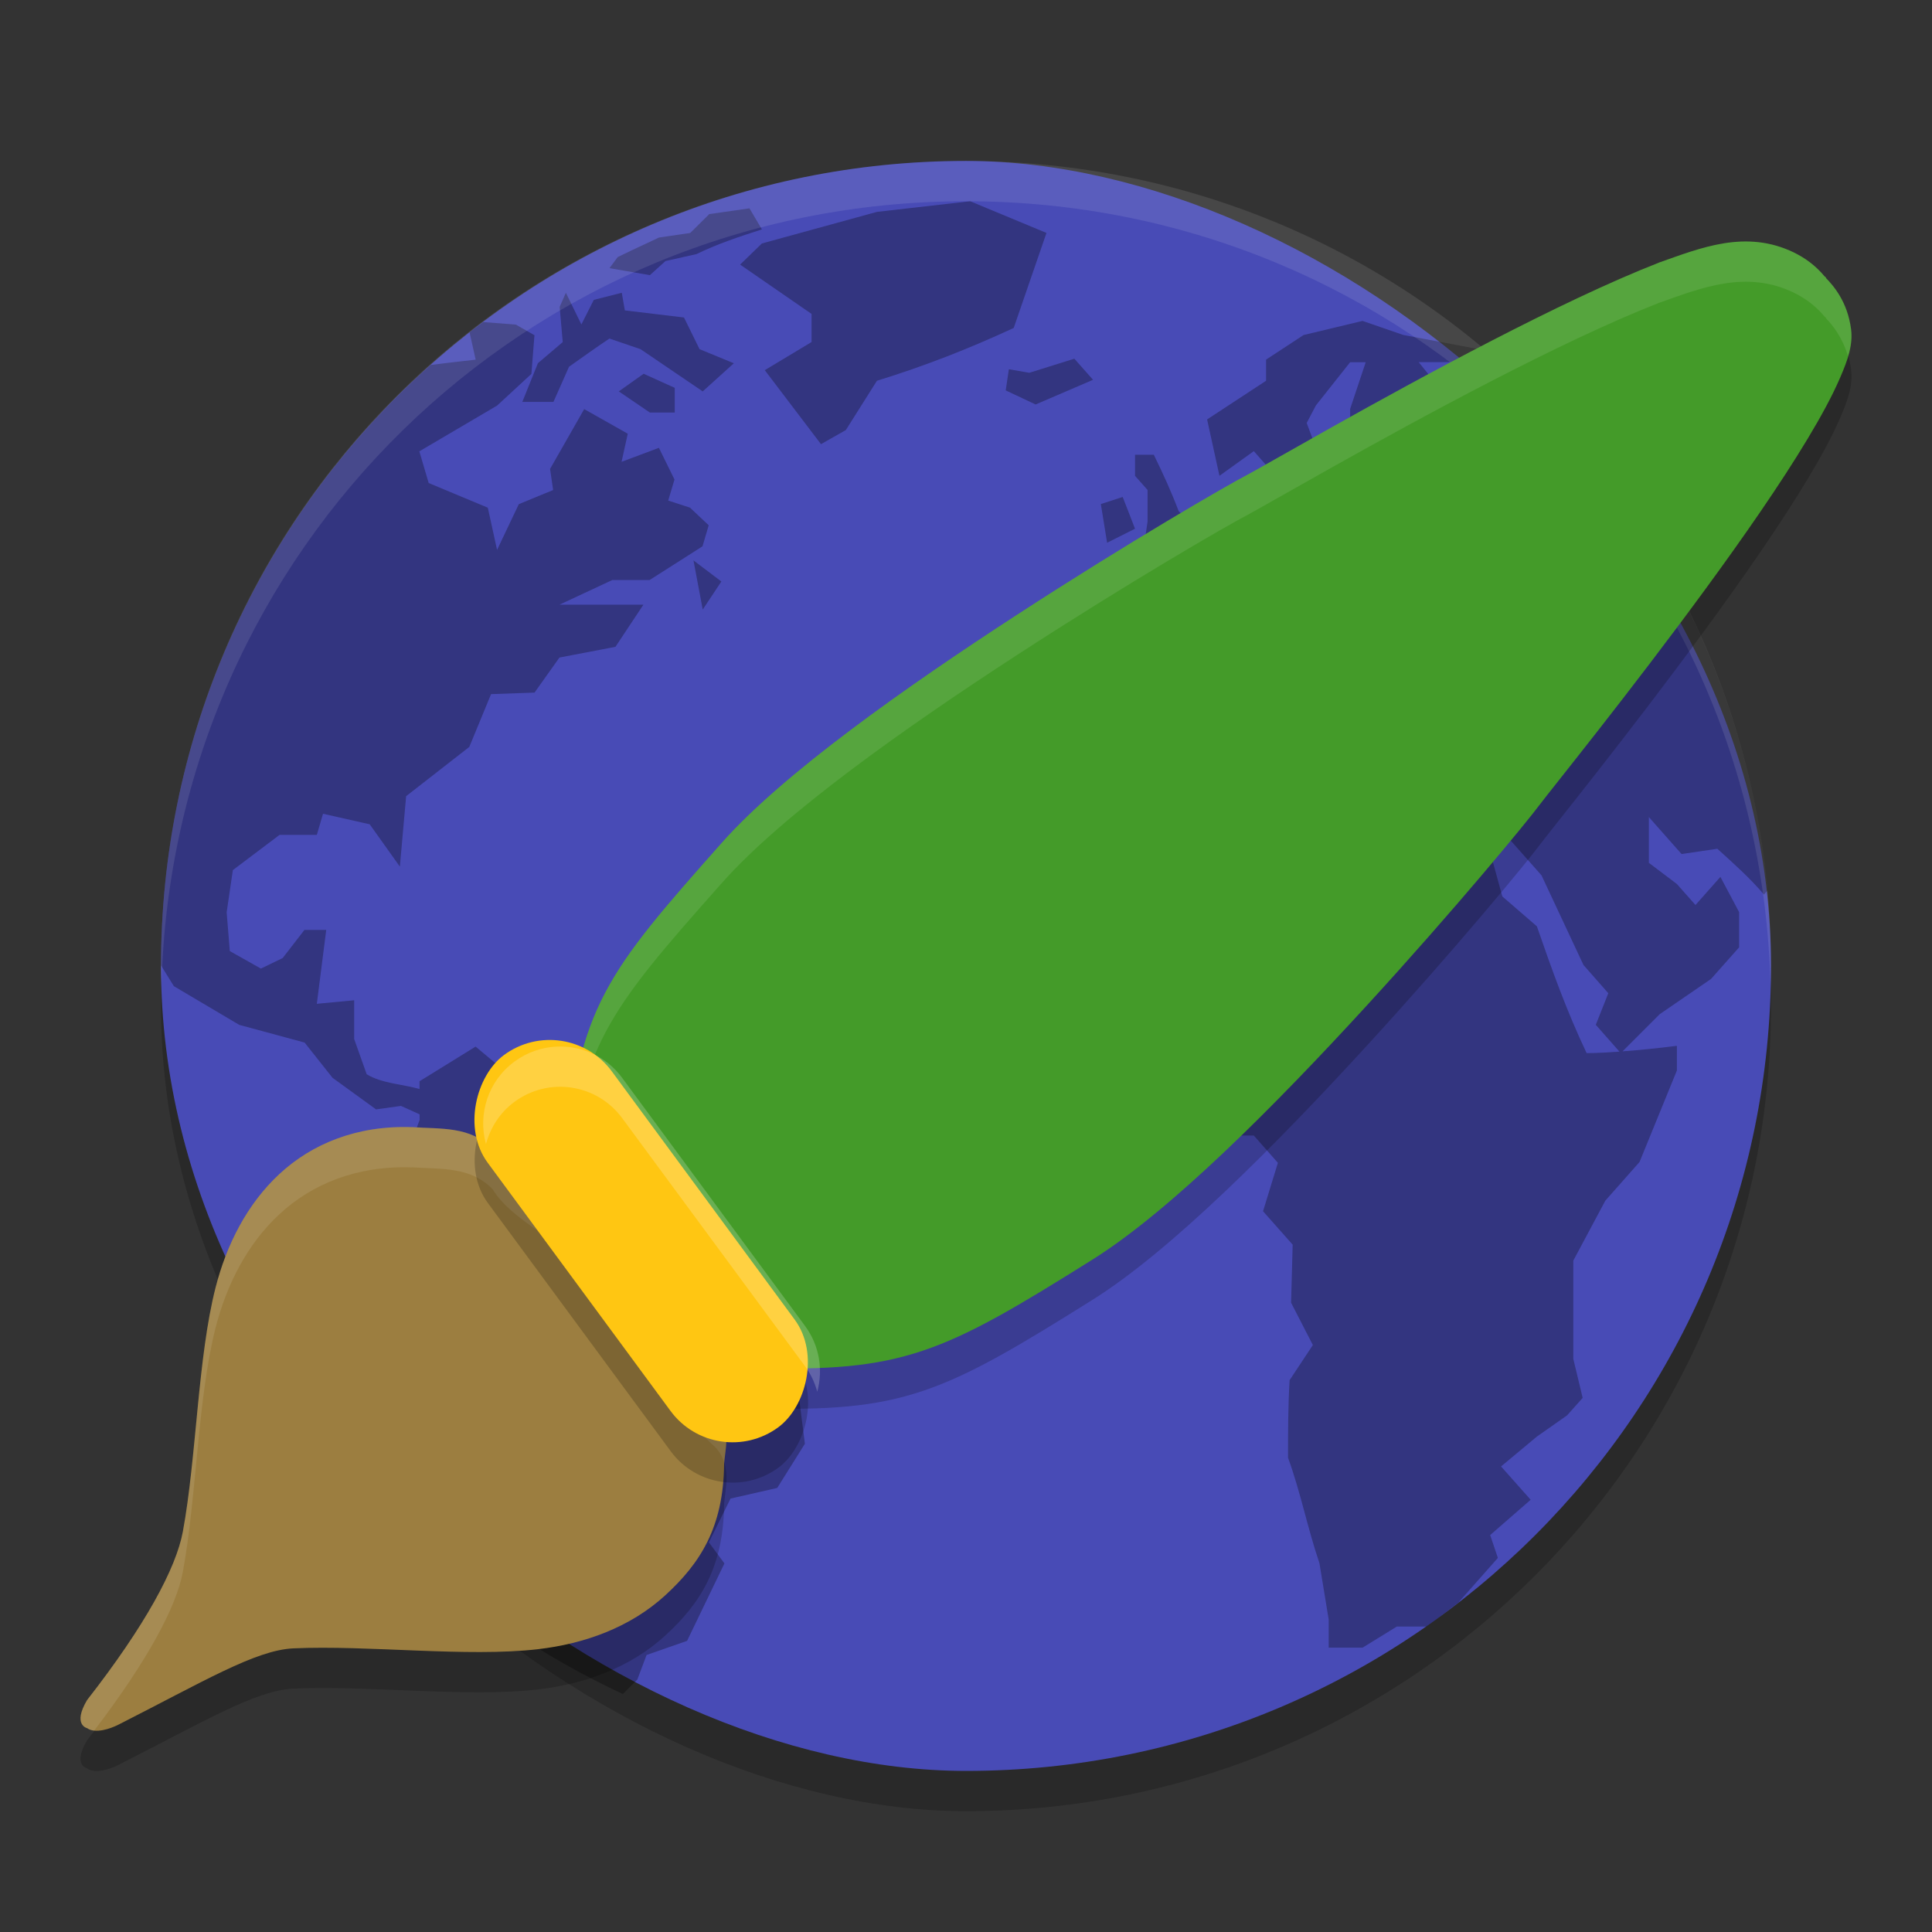 <svg xmlns="http://www.w3.org/2000/svg" width="48" height="48" version="1.1">
 <rect width="100%" height="100%" fill="#333333" stroke="none"/>
 <g transform="translate(0,-1004.362)">
  <rect style="opacity:0.2" width="40" height="40" x="-1049.36" y="-44" rx="20" ry="20" transform="matrix(0,-1,-1,0,0,0)"/>
  <rect style="fill:#484bb6" width="40" height="40" x="-1048.36" y="-44" rx="20" ry="20" transform="matrix(0,-1,-1,0,0,0)"/>
  <path style="opacity:0.3" d="m 24.104,1009.362 -2.316,0.264 -2.859,0.785 -0.541,0.525 1.775,1.225 0,0.699 -1.162,0.699 1.396,1.838 0.617,-0.35 0.773,-1.225 c 1.194,-0.369 2.264,-0.788 3.398,-1.312 l 0.814,-2.361 z m -5.484,0.176 -0.998,0.143 -0.473,0.469 -0.775,0.113 -0.691,0.324 -0.336,0.162 -0.205,0.275 1.004,0.174 0.387,-0.35 0.773,-0.174 c 0.529,-0.257 1.061,-0.432 1.623,-0.613 z m -4.561,2.098 -0.154,0.35 0.076,0.875 -0.617,0.525 -0.387,0.961 0.773,0 0.387,-0.873 c 0.333,-0.236 0.664,-0.474 1.004,-0.701 l 0.773,0.264 c 0.515,0.35 1.03,0.7 1.545,1.049 l 0.773,-0.699 -0.852,-0.35 -0.387,-0.787 -1.469,-0.176 -0.076,-0.438 -0.695,0.176 -0.309,0.611 z m 19.793,0.699 -1.465,0.351 -0.932,0.611 0,0.525 -1.465,0.961 0.307,1.4 0.854,-0.613 0.539,0.613 0.617,0.35 0.387,-1.049 -0.23,-0.613 0.23,-0.438 0.85,-1.072 0.387,0 -0.387,1.16 0,0.787 c 0.355,-0.097 0.721,-0.129 1.084,-0.174 l -1.006,0.699 -0.076,0.438 -1.158,0.961 -1.162,-0.262 0,-0.699 -0.541,0.35 0.234,0.811 -0.852,0 -0.463,0.587 -0.582,0.654 -1.041,0.221 0.617,0.609 0.156,0.611 -0.773,0 -0.98,0.525 0,1.576 0.439,0 0.424,0.48 0.967,-0.48 0.385,-0.963 0.697,-0.438 0.154,-0.35 1.158,-0.26 0.619,0.697 0.695,0.35 -0.387,0.787 0.619,-0.176 0.309,-0.783 -0.773,-0.875 0.311,0 0.773,0.609 0.154,0.875 0.693,0.787 0.154,-1.139 0.389,-0.174 c 0.382,0.397 0.682,0.866 1.004,1.312 l 1.158,0.088 0.697,0.435 -0.311,0.438 -0.695,0.613 -1.004,0 -1.314,-0.438 -0.695,0.086 -0.5,0.57 -1.432,-1.443 -1.006,-0.262 -1.469,0.174 -1.314,0.35 c -0.737,0.836 -1.365,1.667 -2.062,2.535 l -0.85,2.014 0.387,0.436 -0.695,1.049 0.773,1.838 c 0.657,0.743 1.213,1.485 1.869,2.228 l 0.969,-0.83 0.424,0.482 1.041,-0.656 0.35,0.393 1.045,0 0.598,0.678 -0.369,1.203 0.736,0.83 -0.039,1.443 0.541,1.051 -0.578,0.873 c -0.038,0.643 -0.039,1.282 -0.039,1.926 0.317,0.872 0.481,1.741 0.78,2.619 l 0.23,1.4 0,0.701 0.841,0 0.852,-0.525 0.732,0 c 0.273,-0.19 0.536,-0.394 0.799,-0.598 l 0.979,-1.107 -0.191,-0.568 1.006,-0.877 -0.736,-0.828 0.891,-0.742 0.75,-0.527 0.387,-0.434 -0.232,-0.967 0,-2.445 0.795,-1.488 0.85,-0.961 0.928,-2.273 0,-0.613 c -0.457,0.058 -0.903,0.104 -1.35,0.137 l 0.924,-0.924 1.275,-0.875 0.697,-0.785 0,-0.875 c -0.155,-0.292 -0.309,-0.583 -0.465,-0.875 l -0.619,0.699 -0.463,-0.523 -0.695,-0.525 0,-1.137 0.812,0.918 0.889,-0.131 c 0.405,0.367 0.803,0.719 1.158,1.137 l 0.088,-0.1 c -0.427,-4.641 -2.435,-8.803 -5.473,-11.971 -0.168,-0.172 -0.345,-0.357 -0.482,-0.492 -0.231,-0.225 -0.473,-0.437 -0.715,-0.65 l -0.219,0.359 -0.773,0.875 -1.004,-1.248 1.004,0 0.465,-0.326 -1.855,-0.35 z m -21.846,0.029 c -0.113,0.085 -0.229,0.167 -0.34,0.254 l 0.152,0.68 c 0,0 -0.707,0.078 -1.115,0.131 -4.104,3.654 -6.698,8.964 -6.703,14.916 0.161,0.265 0.32,0.518 0.32,0.518 l 1.623,0.961 1.625,0.44 0.693,0.875 1.082,0.785 0.619,-0.086 0.463,0.209 0,0.141 -0.617,1.66 -0.465,0.701 0.154,0.35 -0.498,1.31 1.502,2.537 0.992,1.223 0.617,0.873 -0.076,1.838 0.863,1.049 -0.256,1.109 c 0.892,0.615 1.843,1.146 2.832,1.611 l 0.361,-0.359 0.23,-0.611 1.006,-0.351 0.928,-1.924 -0.387,-0.523 0.539,-1.088 1.16,-0.264 0.687,-1.098 -0.223,-1.746 1.126,-1.312 0.156,-1.312 c -1.269,-0.629 -2.728,-1.276 -3.987,-1.924 l -0.619,-1.225 -1.158,-0.262 -0.617,-1.16 -1.545,0.174 -1.314,-1.1 -1.393,0.861 0,0.193 c -0.421,-0.121 -0.938,-0.137 -1.313,-0.367 l -0.311,-0.875 0,-0.963 -0.928,0.088 c 0.077,-0.612 0.156,-1.224 0.234,-1.836 l -0.541,0 -0.541,0.699 -0.541,0.262 -0.773,-0.435 -0.078,-0.963 0.154,-1.049 1.16,-0.875 0.926,0 0.154,-0.525 1.16,0.262 0.749,1.051 0.156,-1.75 1.569,-1.223 0.541,-1.312 1.08,-0.038 0.619,-0.871 1.391,-0.266 0.695,-1.047 -2.086,0 1.314,-0.613 0.926,0 1.314,-0.837 0.154,-0.523 -0.465,-0.438 -0.541,-0.176 0.156,-0.523 -0.387,-0.787 -0.928,0.348 0.154,-0.699 -1.082,-0.611 -0.848,1.486 0.076,0.525 -0.852,0.35 -0.541,1.137 -0.23,-1.049 -1.469,-0.613 -0.232,-0.787 1.932,-1.137 0.852,-0.787 0.076,-0.961 -0.463,-0.264 z m 14.686,0.91 -1.119,0.35 -0.506,-0.088 -0.002,0 -0.078,0.525 0.743,0.35 1.426,-0.613 -0.463,-0.523 z m -10.701,0.374 -0.617,0.438 0.771,0.525 0.619,0 0,-0.613 z m 12.209,2.012 0,0.525 0.311,0.35 0,0.787 -0.156,1.049 0.852,-0.174 0.617,-0.613 -0.541,-0.523 c -0.182,-0.484 -0.39,-0.936 -0.617,-1.4 z m -0.307,1.049 -0.543,0.176 0.156,0.961 0.693,-0.348 z m -10.664,1.576 0.23,1.221 0.463,-0.697 z m 20.178,6.818 0.891,1.006 1.043,2.228 0.617,0.701 -0.311,0.785 0.588,0.666 c -0.27,0.018 -0.539,0.037 -0.816,0.037 -0.492,-1.034 -0.862,-2.069 -1.236,-3.15 l -0.858,-0.742 -0.348,-1.27 z"/>
  <path style="opacity:0.1;fill:#ffffff" d="m 24,1008.362 c -11.08,0 -20,8.92 -20,20 0,0.168 0.008,0.333 0.012,0.5 0.265,-10.846 9.076,-19.5 19.988,-19.5 10.912,0 19.724,8.654 19.988,19.5 0.004,-0.167 0.012,-0.332 0.012,-0.5 0,-11.08 -8.92,-20 -20,-20 z"/>
  <path style="opacity:0.2;fill-rule:evenodd" d="m 10.238,1033.366 c -1.371,-0.049 -2.487,0.414 -3.295,1.163 -0.808,0.749 -1.316,1.762 -1.586,2.817 -0.445,1.734 -0.474,4.226 -0.814,6.068 -0.169,0.915 -0.938,2.339 -2.379,4.185 -0.368,0.618 -1.352e-4,0.698 -1.352e-4,0.698 0.206,0.147 0.581,0.012 0.77,-0.082 2.123,-1.077 3.416,-1.857 4.353,-1.9 1.861,-0.085 4.316,0.225 6.083,0.02 1.148,-0.133 2.285,-0.539 3.156,-1.336 0.871,-0.797 1.445,-1.69 1.464,-3.247 0.002,-0.129 0.048,-0.345 0.059,-0.606 0.011,-0.261 -0.046,-0.648 -0.348,-0.896 -0.328,-0.27 -0.709,-0.946 -1.083,-1.716 -0.374,-0.77 -0.761,-1.627 -1.305,-2.299 l -0.317,-0.391 -0.211,0.194 c -0.46,-0.4 -0.939,-0.768 -1.357,-1.053 -0.531,-0.362 -0.952,-0.689 -1.187,-1.077 -0.551,-0.574 -1.296,-0.492 -2.003,-0.543 z"/>
  <path style="opacity:0.2;fill-rule:evenodd" d="m 41.211,1011.889 c -1.236,0.483 -2.71,1.195 -4.156,1.941 -1.446,0.746 -2.863,1.526 -3.97,2.148 -1.107,0.621 -1.939,1.099 -2.091,1.178 -0.491,0.253 -2.948,1.673 -5.727,3.48 -2.78,1.807 -5.809,3.945 -7.332,5.662 -1.446,1.63 -2.322,2.633 -2.899,3.726 -0.577,1.094 -0.818,2.236 -1.016,4.047 L 14,1034.251 l 0.111,0.147 c 0.998,1.321 2.677,3.526 4.307,4.841 l 0.122,0.097 0.157,0.01 c 3.744,0.117 4.729,-0.36 8.45,-2.693 1.958,-1.228 4.555,-3.85 6.78,-6.276 2.225,-2.426 4.009,-4.595 4.336,-5.035 0.11,-0.148 0.688,-0.869 1.45,-1.843 0.762,-0.974 1.724,-2.225 2.664,-3.509 0.94,-1.284 1.856,-2.6 2.531,-3.723 0.338,-0.561 0.616,-1.073 0.809,-1.521 0.192,-0.447 0.325,-0.812 0.271,-1.214 -0.089,-0.668 -0.427,-1.062 -0.625,-1.265 l 0.005,-0.01 c 0,0 -0.032,-0.023 -0.033,-0.024 -0.235,-0.283 -0.496,-0.465 -0.769,-0.599 -1.191,-0.575 -2.303,-0.118 -3.356,0.254 z"/>
  <path style="fill:#9c7e40;fill-rule:evenodd" d="m 10.238,1032.366 c -1.371,-0.049 -2.487,0.414 -3.295,1.163 -0.808,0.749 -1.316,1.762 -1.586,2.817 -0.445,1.734 -0.474,4.226 -0.814,6.068 -0.169,0.915 -0.938,2.339 -2.379,4.185 -0.368,0.618 -1.352e-4,0.698 -1.352e-4,0.698 0.206,0.147 0.581,0.012 0.77,-0.082 2.123,-1.077 3.416,-1.857 4.353,-1.9 1.861,-0.085 4.316,0.225 6.083,0.02 1.148,-0.133 2.285,-0.539 3.156,-1.336 0.871,-0.797 1.445,-1.69 1.464,-3.247 0.002,-0.129 0.048,-0.345 0.059,-0.606 0.011,-0.261 -0.046,-0.648 -0.348,-0.896 -0.328,-0.27 -0.709,-0.946 -1.083,-1.716 -0.374,-0.77 -0.761,-1.627 -1.305,-2.299 l -0.317,-0.391 -0.211,0.194 c -0.46,-0.4 -0.939,-0.768 -1.357,-1.053 -0.531,-0.362 -0.952,-0.689 -1.187,-1.077 -0.551,-0.574 -1.296,-0.492 -2.003,-0.543 z"/>
  <path style="opacity:0.1;fill:#ffffff;fill-rule:evenodd" transform="translate(0,1004.362)" d="M 10.238 28.002 L 10.238 28.004 C 8.867 27.955 7.751 28.417 6.943 29.166 C 6.135 29.915 5.628 30.929 5.357 31.984 C 4.913 33.718 4.884 36.21 4.543 38.053 C 4.374 38.968 3.604 40.391 2.164 42.236 C 1.796 42.855 2.164 42.936 2.164 42.936 C 2.215 42.972 2.274 42.989 2.34 42.996 C 3.655 41.273 4.382 39.926 4.543 39.053 C 4.884 37.21 4.913 34.718 5.357 32.984 C 5.628 31.929 6.135 30.915 6.943 30.166 C 7.751 29.417 8.867 28.955 10.238 29.004 L 10.238 29.002 C 10.945 29.053 11.69 28.973 12.24 29.547 C 12.475 29.935 12.897 30.261 13.428 30.623 C 13.845 30.908 14.325 31.276 14.785 31.676 L 14.996 31.482 L 15.312 31.873 C 15.856 32.545 16.243 33.402 16.617 34.172 C 16.991 34.942 17.371 35.619 17.699 35.889 C 17.853 36.015 17.944 36.177 17.994 36.34 C 18.002 36.208 18.036 36.024 18.047 35.785 C 18.058 35.524 18.002 35.137 17.699 34.889 C 17.371 34.619 16.991 33.942 16.617 33.172 C 16.243 32.402 15.856 31.545 15.312 30.873 L 14.996 30.482 L 14.785 30.676 C 14.325 30.276 13.845 29.908 13.428 29.623 C 12.897 29.261 12.475 28.935 12.24 28.547 C 11.69 27.973 10.945 28.053 10.238 28.002 z"/>
  <path style="fill:#449b29;fill-rule:evenodd" d="m 41.211,1010.889 c -1.236,0.483 -2.71,1.195 -4.156,1.941 -1.446,0.746 -2.863,1.526 -3.97,2.148 -1.107,0.621 -1.939,1.099 -2.091,1.178 -0.491,0.253 -2.948,1.673 -5.727,3.48 -2.78,1.807 -5.809,3.945 -7.332,5.662 -1.446,1.63 -2.322,2.633 -2.899,3.726 -0.577,1.094 -0.818,2.236 -1.016,4.047 L 14,1033.251 l 0.111,0.147 c 0.998,1.321 2.677,3.526 4.307,4.841 l 0.122,0.097 0.157,0.01 c 3.744,0.117 4.729,-0.36 8.45,-2.693 1.958,-1.228 4.555,-3.85 6.78,-6.276 2.225,-2.426 4.009,-4.595 4.336,-5.035 0.11,-0.148 0.688,-0.869 1.45,-1.843 0.762,-0.974 1.724,-2.225 2.664,-3.509 0.94,-1.284 1.856,-2.6 2.531,-3.723 0.338,-0.561 0.616,-1.073 0.809,-1.521 0.192,-0.447 0.325,-0.812 0.271,-1.214 -0.089,-0.668 -0.427,-1.062 -0.625,-1.265 l 0.005,-0.01 c 0,0 -0.032,-0.023 -0.033,-0.024 -0.235,-0.283 -0.496,-0.465 -0.769,-0.599 -1.191,-0.575 -2.303,-0.118 -3.356,0.254 z"/>
  <path style="opacity:0.1;fill:#ffffff;fill-rule:evenodd" transform="translate(0,1004.362)" d="M 43.26 6.002 C 42.551 6.028 41.869 6.295 41.211 6.527 C 39.975 7.011 38.501 7.721 37.055 8.467 C 35.609 9.213 34.193 9.994 33.086 10.615 C 31.979 11.236 31.146 11.714 30.994 11.793 C 30.503 12.046 28.047 13.466 25.268 15.273 C 22.488 17.08 19.459 19.219 17.936 20.936 C 16.49 22.565 15.614 23.567 15.037 24.66 C 14.46 25.754 14.218 26.897 14.02 28.707 L 14 28.889 L 14.107 29.031 C 14.293 27.614 14.539 26.605 15.037 25.66 C 15.614 24.567 16.49 23.565 17.936 21.936 C 19.459 20.219 22.488 18.08 25.268 16.273 C 28.047 14.466 30.503 13.046 30.994 12.793 C 31.146 12.714 31.979 12.236 33.086 11.615 C 34.193 10.994 35.609 10.213 37.055 9.467 C 38.501 8.721 39.975 8.011 41.211 7.527 C 42.264 7.155 43.376 6.697 44.566 7.271 C 44.84 7.406 45.101 7.588 45.336 7.871 C 45.337 7.872 45.369 7.896 45.369 7.896 L 45.363 7.906 C 45.526 8.073 45.776 8.378 45.912 8.85 C 45.98 8.622 46.019 8.4 45.988 8.17 C 45.899 7.502 45.561 7.109 45.363 6.906 L 45.369 6.896 C 45.369 6.896 45.337 6.872 45.336 6.871 C 45.101 6.588 44.84 6.406 44.566 6.271 C 44.12 6.056 43.685 5.986 43.26 6.002 z"/>
  <rect style="opacity:0.2" width="11.49" height="3.83" x="838.12" y="599.92" rx="1.915" ry="1.915" transform="matrix(0.593,0.805,-0.805,0.593,0,0)"/>
  <rect style="fill:#ffc612" width="11.49" height="3.83" x="837.31" y="599.33" rx="1.915" ry="1.915" transform="matrix(0.593,0.805,-0.805,0.593,0,0)"/>
  <path style="opacity:0.2;fill:#ffffff" transform="translate(0,1004.362)" d="M 13.838 26.002 C 13.47 26.017 13.102 26.139 12.781 26.375 C 12.123 26.861 11.869 27.682 12.074 28.424 C 12.183 28.019 12.416 27.644 12.781 27.375 C 13.635 26.746 14.83 26.927 15.459 27.781 L 20.004 33.947 C 20.148 34.143 20.244 34.357 20.305 34.578 C 20.45 34.036 20.364 33.436 20.004 32.947 L 15.459 26.781 C 15.066 26.247 14.452 25.976 13.838 26.002 z"/>
 </g>
</svg>
